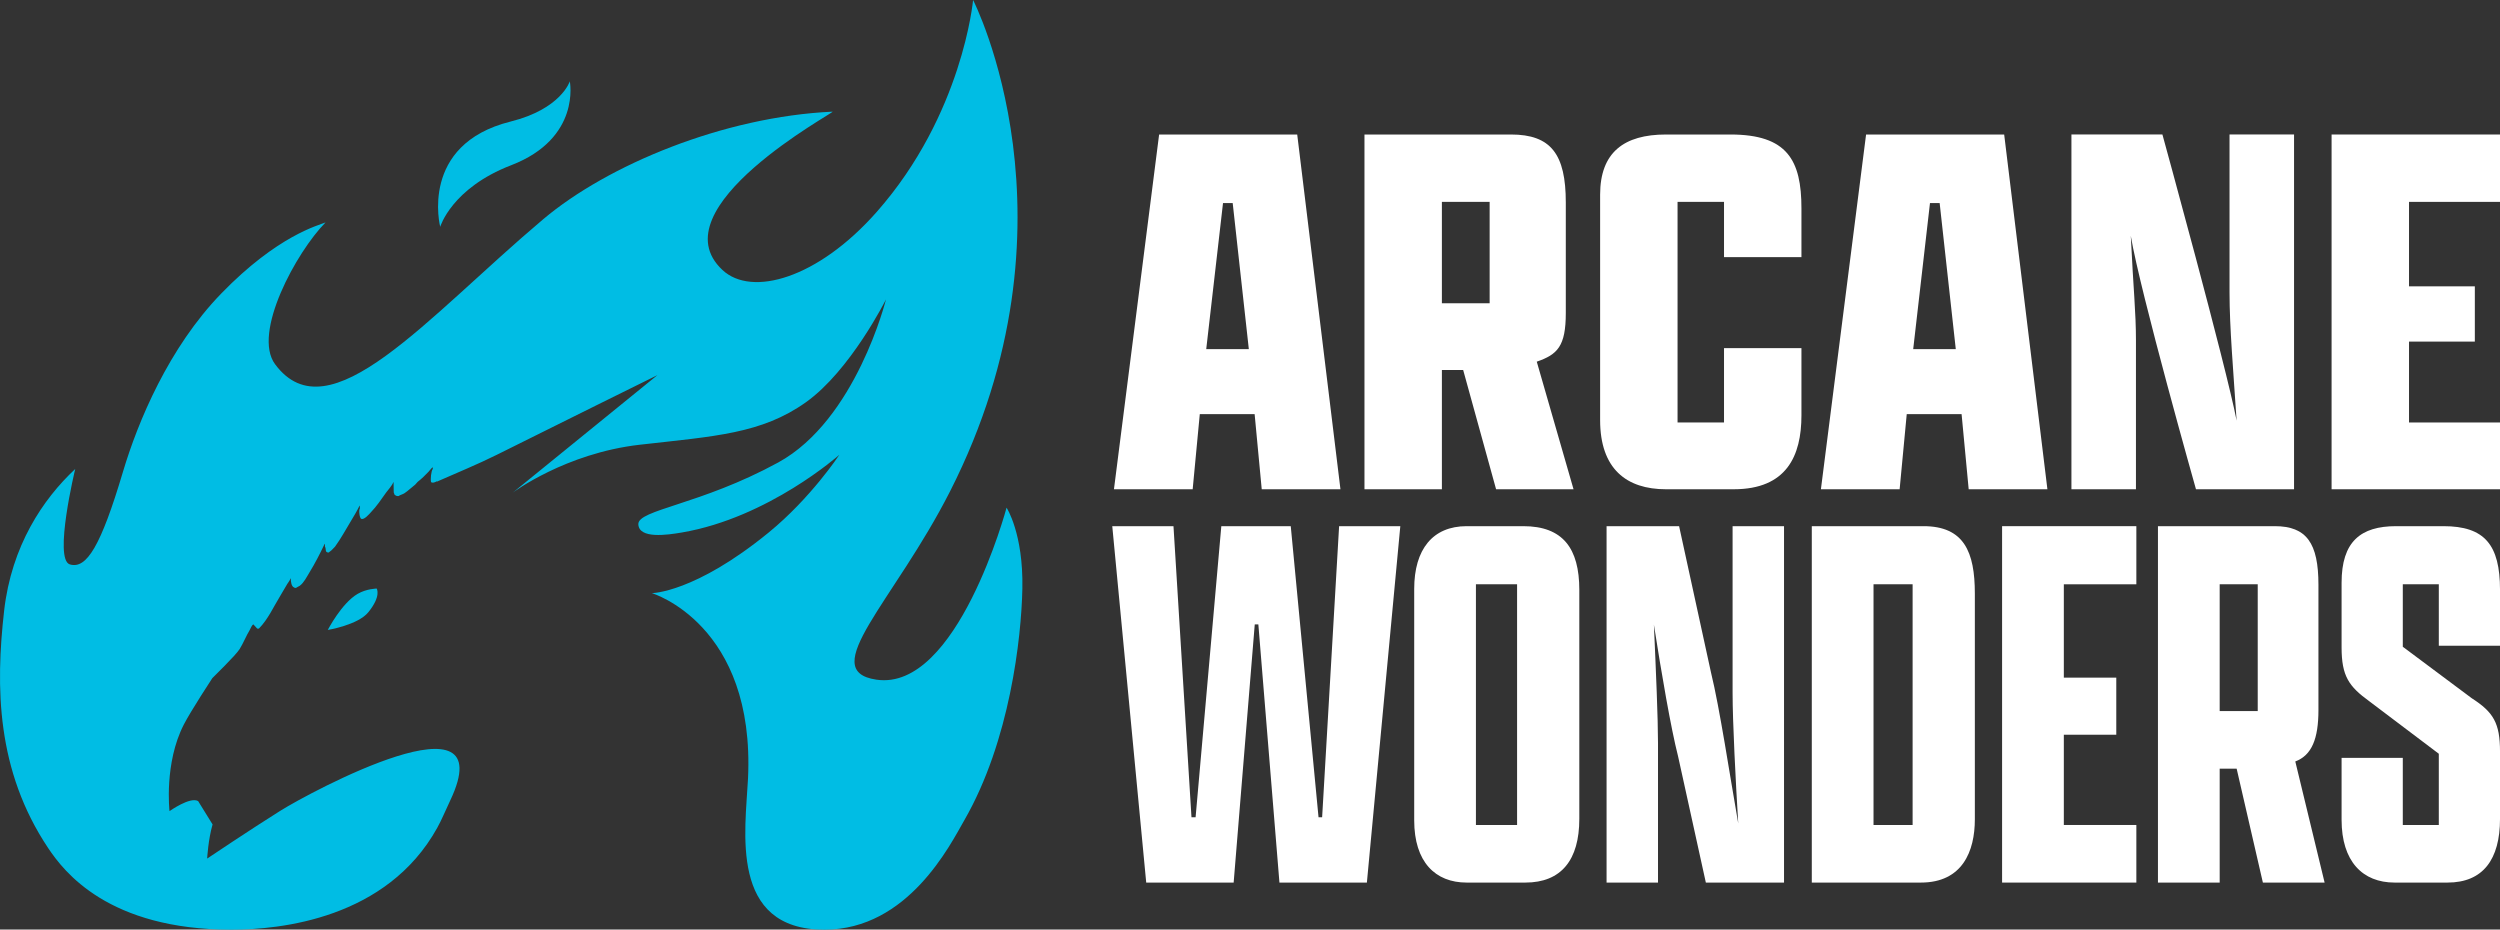 <svg xmlns="http://www.w3.org/2000/svg" xmlns:xlink="http://www.w3.org/1999/xlink" id="Layer_1" x="0px" y="0px" viewBox="0 0 3570.06 1327.44" style="enable-background:new 0 0 3570.06 1327.44;" xml:space="preserve"><rect x="0" y="0" width="3570.06" height="1327.44" fill="#333333" stroke="none"/><style type="text/css">	.st0{fill-rule:evenodd;clip-rule:evenodd;fill:#00BDE4;}	.st1{fill:#FFFFFF;}</style><g>	<g>		<path class="st0" d="M624.5,1181.95c6.49-11.72,11.85-25,18.46-38.91c76.3-160.61-199.77-12.15-242.78,14.85   c-43.01,26.99-104.36,68.17-104.36,68.17s1.55-27.64,7.75-48.75l-20.64-33.36c-11.35-6.62-40.85,14.35-40.85,14.35   s-7.94-68.44,20.42-123.63c10.14-19.73,40.68-66.25,40.68-66.25c0.42-0.68,33.28-32.27,39.06-41.58   c5.4-8.69,9.09-18.53,14.32-27.07c1.55-2.54,2.73-6.91,5.45-8.26l0.01,0.39c1.87,1.73,3.5,3.96,5.3,5.75l2.4-0.04   c12.97-13.11,20.92-31.16,30.77-47.18c3.29-5.34,6.33-10.99,9.71-16.49c1.5-2.44,3.72-4.94,4.66-7.85l0.4-0.01   c-0.09,4.79,1.05,11.6,4.62,12.76c0.78,0.68,1.27,0.71,2.81,0.73c1.62-1.34,3.88-1.95,5.54-3.2c5.88-4.44,9.77-12.55,13.67-18.89   c7.92-12.87,14.97-26.66,21.68-40.8l0.4-0.01l0.07,3.89c2.2,3.64-0.66,8.49,5.34,8.47c1.12-1.1,2.45-2.02,3.74-2.97   c1.73-1.83,3.48-3.58,5.23-5.35c8.23-11.31,14.8-23.43,22.24-35.76c4.4-7.29,9.04-14.96,12.8-22.77l0.4-0.01l0.07,3.89   c-1.9,2.83-0.33,13.76,1.85,14.75c4.09,2.27,11.92-7.18,13.83-9.17c8.28-8.6,14.91-18.52,21.9-28.36   c2.89-4.06,8.55-9.82,10.14-14.56l0.4-0.01l0.25,14.39c0.42,1.16,0.84,2.32,1.26,3.48c1.81,1.13,2.37,1.9,5.63,1.85   c2.37-1.83,5.86-2.39,8.33-4.03c5.49-3.65,10.17-8.34,15.38-12.31c1.17-1.32,2.35-2.63,3.53-3.95c5.57-4.25,10.96-9.6,15.74-14.65   c2.01-2.12,3.41-4.64,5.89-6.32l0.04,2.33c-2.45,3.48-3.52,14.64-2.47,19.1c0.4,0.12,0.8,0.25,1.21,0.37   c1.48,0.88,4.45-0.28,7.4-1.9l-0.5,0.81c29.48-13.05,58.63-24.86,85.88-38.49c81.7-40.84,229.21-113.7,229.21-113.7L732.26,703.5   c0,0,74.89-56.3,181.55-68.44c106.66-12.14,173.61-15.45,237.15-60.71c63.54-45.26,114.25-146.81,114.25-146.81   s-42.76,172.2-153.96,232.92c-111.2,60.71-200.84,67.34-199.7,88.31c1.13,20.97,40.69,15.31,62.18,11.64   c123.99-21.15,224.89-110.99,224.89-110.99s-40.52,61.64-100.9,110.99c-105.71,86.39-166.88,86.6-166.88,86.6   s148.06,44.12,137.31,265.3c-3.55,72.99-27.64,215.28,109.08,215.28c119.82,0,179.98-121.81,199.83-156.27   c65.15-113.09,81.53-260.79,82.9-330.85c1.54-78.75-22.56-115.53-22.56-115.53s-70.17,262.58-185.79,245.64   c-86.46-12.67,24.92-111.2,105.09-268.94C1552.32,316.72,1389.6,0,1389.6,0s-14.72,163.48-137.79,302.82   c-83.94,95.04-178.41,121.66-220.1,82.77c-94.68-88.32,161.81-225.74,157.24-226.14c-155.69,7.16-321.37,76.14-413.18,153.57   c-166.4,140.34-305.85,311.1-382.95,207.11c-32.92-44.41,30.41-160.23,72.09-202.51c-10,4.2-68.35,18.43-149.03,101.61   c-74.78,77.1-118.95,182.81-140.37,254.78c-31.49,105.82-51.86,139.06-75.71,132c-23.64-7,7.61-136.27,7.61-136.27   C61.23,712.79,16.4,779.65,5.9,872.09c-12.36,108.76-11.19,228.18,62.85,338.93c22.4,33.51,85.66,116.56,261.82,116.56   C400.37,1327.58,552.49,1312.05,624.5,1181.95z"></path>		<path class="st0" d="M468.08,899.58c0,0,43.02-7.06,57.77-25.16c19.11-23.46,12.05-33.96,12.05-33.96s-14.58,0.22-27.23,7.62   C487.64,861.56,468.08,899.58,468.08,899.58z"></path>	</g>	<path class="st0" d="M1157.79,78.78"></path>	<path class="st0" d="M628.62,323.89c0,0-30.41-117.58,100.57-150.33c72.2-18.05,84.51-57.43,84.51-57.43s16.41,81.23-83.69,119.79  C644.82,268.73,628.62,323.89,628.62,323.89z"></path></g><g>	<path class="st1" d="M1713.32,591.4h78.32l10.14,107.27h112.41l-61.74-506.6h-197.2l-64.5,506.6h112.42L1713.32,591.4z   M1746.49,289.99h13.83l23.04,208.61h-60.83L1746.49,289.99z"></path>	<path class="st1" d="M2059.05,528.39h30.4l47,170.29h110.6l-52.52-182.21c29.49-10.21,41.47-21.85,41.47-69.53v-157.8  c0-68.98-21.21-97.06-78.33-97.06h-209.18v506.6h110.57V528.39z M2059.05,288.28h68.19v144.76h-68.19V288.28z"></path>	<path class="st1" d="M2471.14,192.08H2379c-59.9,0-93.99,25.54-93.99,85.99v321.84c0,69.81,37.79,98.77,93.99,98.77h96.77  c75.56,0,96.74-47.67,96.74-105.59v-95.92h-110.57v106.13h-66.35V288.28h66.35v78.91h110.57v-69.55  C2572.51,228.68,2552.25,192.08,2471.14,192.08z"></path>	<path class="st1" d="M2722.87,591.4h78.33l10.13,107.27h112.42l-61.73-506.6h-197.21l-64.5,506.6h112.42L2722.87,591.4z   M2756.06,289.99h13.81l23.03,208.61h-60.8L2756.06,289.99z"></path>	<path class="st1" d="M3050.19,485.82c0-40.03-3.68-72.38-7.38-149.01c13.83,81.74,93.09,361.86,93.09,361.86h140.06v-506.6h-92.14  v225.9c0,49.38,5.53,112.97,10.13,182.78c-14.76-77.48-105.97-408.68-105.97-408.68h-129.93v506.6h92.14V485.82z"></path>	<polygon class="st1" points="3570.06,288.28 3570.06,192.08 3329.56,192.08 3329.56,698.68 3570.06,698.68 3570.06,603.31   3440.13,603.31 3440.13,487.81 3534.12,487.81 3534.12,408.9 3440.13,408.9 3440.13,288.28  "></polygon>	<polygon class="st1" points="1888.04,1167.07 1882.89,1167.07 1843.23,751.38 1744.07,751.38 1707.34,1167.07 1701.46,1167.07   1675.76,751.38 1588.35,751.38 1636.83,1260.35 1761.69,1260.35 1791.82,891.69 1796.96,891.69 1827.07,1260.35 1951.94,1260.35   1999.68,751.38 1912.28,751.38  "></polygon>	<path class="st1" d="M2175.24,751.38h-80.8c-48.48,0-74.92,33.07-74.92,89.61v330.48c0,59.48,30.11,88.87,74.92,88.87h83.75  c51.42,0,77.11-32.33,77.11-91.07V842.48C2255.3,782.97,2231.81,751.38,2175.24,751.38z M2166.43,1178.09h-58.77v-343.7h58.77  V1178.09z"></path>	<path class="st1" d="M2474.18,988.97c0,42.6,4.41,126.69,8.07,186.91c-11.76-66.84-26.44-164.88-38.91-215.55l-45.55-208.95  h-103.57v508.96h73.45v-199.39c0-34.53-2.92-102.83-5.87-168.95c11.02,70.53,24.23,147.66,34.53,188.04l39.66,180.3h111.64V751.38  h-73.45V988.97z"></path>	<path class="st1" d="M2746.68,751.38h-159.39v508.96h155.73c59.48,0,77.11-44.81,77.11-90.35V847.6  C2820.12,788.12,2804.7,751.38,2746.68,751.38z M2731.26,1178.09h-55.82v-343.7h55.82V1178.09z"></path>	<polygon class="st1" points="2859.04,1260.35 3050.76,1260.35 3050.76,1178.09 2947.19,1178.09 2947.19,1049.2 3022.1,1049.2   3022.1,967.68 2947.19,967.68 2947.19,834.39 3050.76,834.39 3050.76,751.38 2859.04,751.38  "></polygon>	<path class="st1" d="M3310.79,1013.95V835.13c0-59.51-16.91-83.75-62.43-83.75h-166.75v508.96h88.15v-162.65h24.23l37.45,162.65  h88.15l-41.86-172.95C3301.23,1078.58,3310.79,1055.09,3310.79,1013.95z M3224.09,1015.41h-54.34V834.39h54.34V1015.41z"></path>	<path class="st1" d="M3489.27,751.38h-67.58c-50.67,0-77.85,22.03-77.85,80.8v92.15c0,41.14,10.27,55.82,39.66,77.14l99.17,74.91  v101.71h-51.42v-95.82h-87.41v88.46c0,59.48,30.1,89.61,75.65,89.61h75.65c50.7,0,74.93-33.05,74.93-91.07v-95.84  c0-41.12-9.56-56.54-40.4-76.37l-98.42-73.47v-89.21h51.42v87.75h87.41v-79.65C3570.06,777.82,3548.03,751.38,3489.27,751.38z"></path></g></svg>